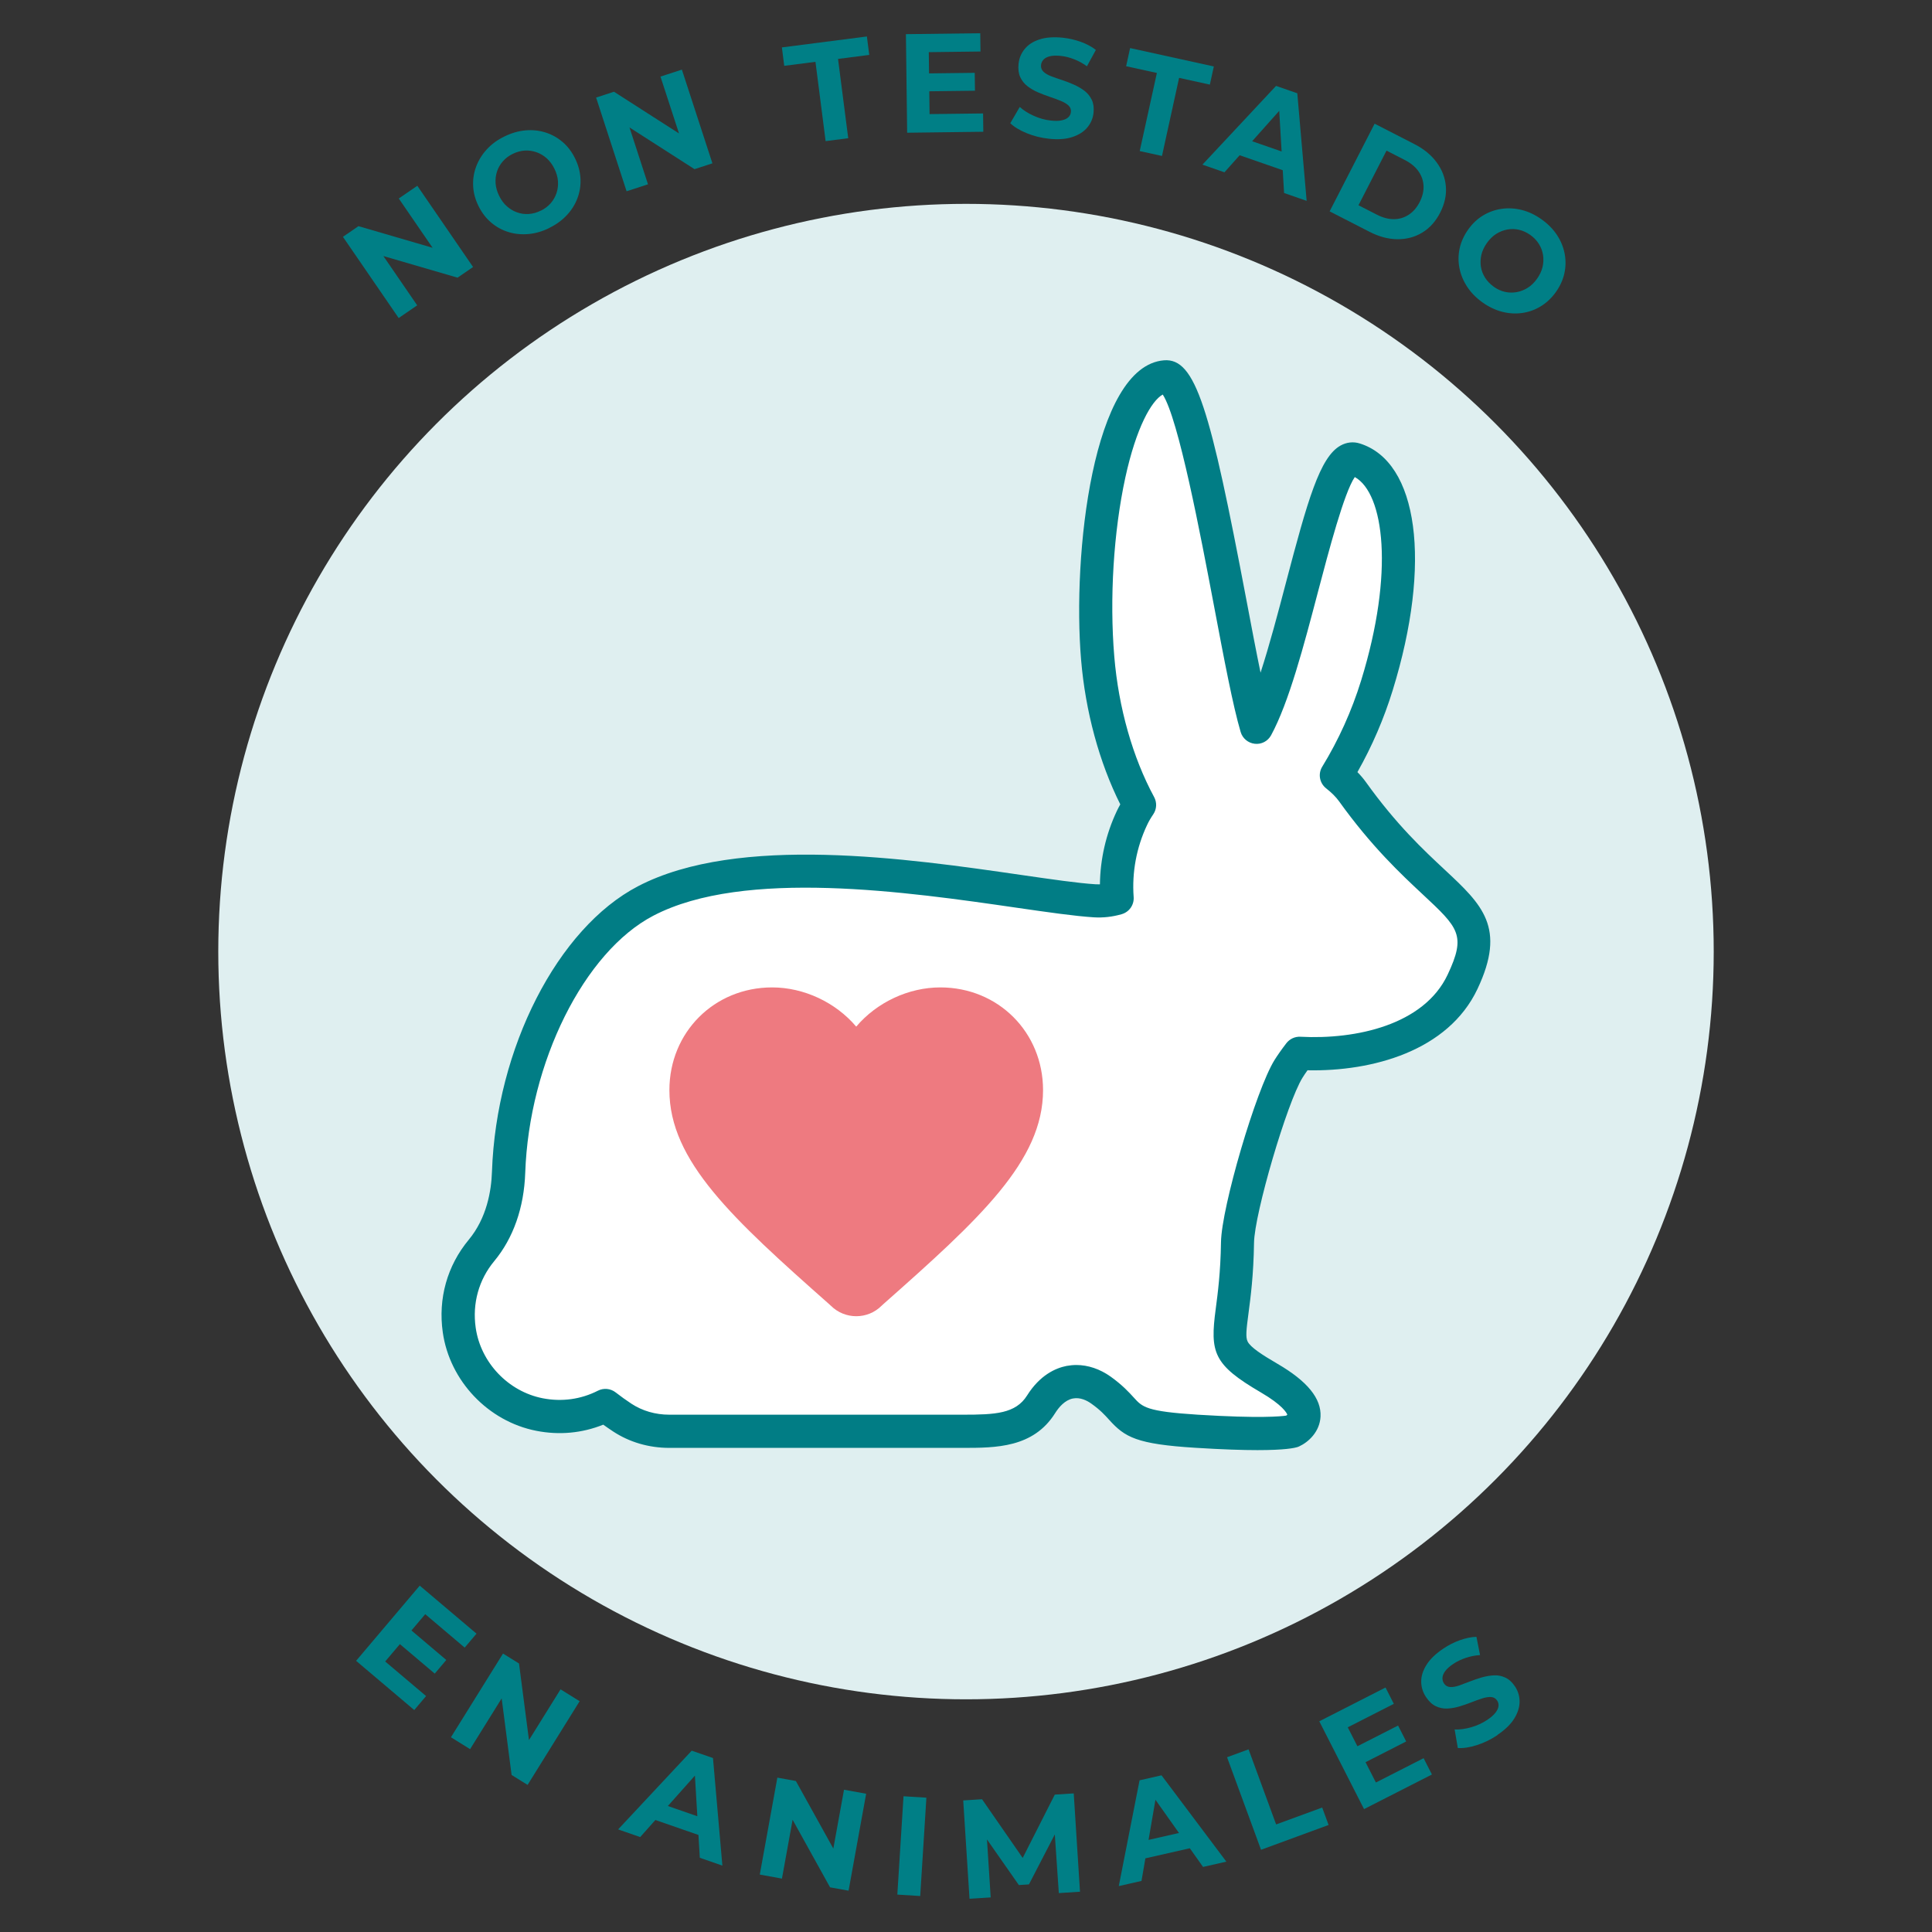<svg viewBox="0 0 500 500" xmlns="http://www.w3.org/2000/svg" data-name="Layer 1" id="Layer_1">
  <rect x="0" y="0" width="500" height="500" fill="#333333" stroke="none"/>
  <defs>
    <style>
      .cls-1 {
        fill: #007f86;
      }

      .cls-2 {
        fill: #ee7a80;
      }

      .cls-3 {
        fill: #fff;
      }

      .cls-4 {
        fill: #dfeff0;
      }

      .cls-5 {
        fill: #017d85;
      }
    </style>
  </defs>
  <g>
    <circle r="193.51" cy="246.27" cx="250" class="cls-4"></circle>
    <g>
      <g>
        <path d="M350.02,204.89c-1.15-1.6-2.6-2.98-4.17-4.22,4.11-6.71,7.81-14.57,10.5-23.29,9.16-29.65,6.69-54.68-5.72-58.51-8.13-2.51-15.45,50.96-25.47,69.4-5.84-19.78-15.21-91.43-23.58-90.73-12.95,1.08-20.1,41.89-17.5,72.81,1.26,15,5.57,28.33,10.81,38.02-.73,1.07-1.39,2.19-1.96,3.38-3.17,6.71-4.36,13.84-3.85,20.76-1.73.49-3.62.79-5.8.65-21.13-1.32-84.35-16.55-116.17.04-19.69,10.26-34.45,40.12-35.48,70.22-.26,7.3-2.34,14.6-7.02,20.22-4.52,5.44-6.88,12.74-5.77,20.59,1.54,10.83,10.03,19.78,20.76,21.88,6.2,1.22,12.08.19,17.06-2.34,1.39,1.08,2.84,2.14,4.35,3.13,3.6,2.37,7.88,3.55,12.19,3.55h75.47c8.38,0,16.29.13,20.74-6.97,4.26-6.78,10.46-7.28,15.52-3.66,9.24,6.6,3.61,9.31,24.74,10.63,21.13,1.32,24.74,0,24.74,0,0,0,9.88-4.51-5.96-13.75-15.84-9.24-8.58-8.29-8.22-35.1.11-8.03,8.74-37.77,13.21-44.95.78-1.26,1.76-2.62,2.84-4.01,17.47.93,35.6-4.52,42.2-18.51,9.81-20.79-6.37-18.41-28.47-49.25Z" class="cls-3"></path>
        <path d="M325.48,375.29c-3.85,0-9.04-.16-16.06-.6-15.33-.95-18.31-2.75-22.37-7.24-1.13-1.25-2.3-2.55-4.6-4.18-1.14-.82-2.9-1.71-4.78-1.34-2.1.41-3.66,2.29-4.61,3.8-5.64,8.98-15.37,8.98-23.95,8.98h-75.9c-5.29,0-10.33-1.48-14.55-4.26-.85-.56-1.7-1.15-2.54-1.75-5.48,2.21-11.42,2.76-17.34,1.59-12.45-2.44-22.41-12.93-24.19-25.49-1.24-8.73,1.14-17.23,6.71-23.94,4.68-5.63,5.86-12.69,6.02-17.62,1.1-31.97,16.99-63.04,37.79-73.88,25.97-13.54,70.04-7.15,99.21-2.92,7.88,1.14,14.68,2.13,19.21,2.41.38.02.76.03,1.13.02.08-6.56,1.57-13.04,4.37-18.97.27-.57.57-1.15.9-1.73-5.44-10.86-9.03-24.06-10.15-37.47-2.26-26.96,2.96-75.9,21.43-77.45,8.26-.69,11.98,12.58,21.35,61.97,1.27,6.72,2.51,13.25,3.67,18.87,2.31-7.12,4.53-15.51,6.57-23.29,5.59-21.26,8.76-32.5,14.13-35.49,1.56-.87,3.31-1.06,4.95-.55,15.2,4.7,18.72,30.96,8.55,63.88-2.28,7.39-5.35,14.5-9.13,21.18.83.84,1.55,1.69,2.19,2.58h0c7.91,11.04,14.87,17.53,20.48,22.76,9.59,8.95,15.92,14.86,8.4,30.78-7.6,16.09-27.28,21.39-43.99,21.05-.49.69-.93,1.33-1.28,1.9-4.01,6.44-12.45,35.2-12.56,42.74-.12,8.35-.88,14.07-1.43,18.24-.55,4.14-.79,6.19-.23,7.31.74,1.48,3.63,3.38,7.75,5.78,7.72,4.5,11.36,8.97,11.12,13.66-.2,3.91-3.11,6.6-5.54,7.71-.1.05-.21.09-.31.13-.89.3-3.4.83-10.44.83ZM278.54,353.26c3.03,0,6.12,1.03,8.91,3.02,3.04,2.18,4.74,4.05,5.98,5.41,2.23,2.47,3.25,3.59,16.54,4.43,16.1,1,21.56.44,22.91.24.1-.08.21-.17.28-.25-.2-.5-1.3-2.51-6.83-5.74-12.36-7.22-13.21-10.32-11.7-21.64.52-3.96,1.25-9.39,1.36-17.23.13-9.04,9.06-39.45,13.85-47.16.81-1.29,1.81-2.72,3.08-4.37.87-1.11,2.22-1.74,3.62-1.66,14.39.76,31.96-3.06,38.1-16.05,4.84-10.27,2.89-12.09-6.49-20.84-5.57-5.2-13.19-12.32-21.6-24.04h0c-.8-1.11-1.89-2.21-3.35-3.36-1.71-1.35-2.15-3.76-1-5.61,4.25-6.95,7.64-14.46,10.07-22.33,8.64-28,5.91-48.41-1.65-52.62-2.77,4.01-6.75,19.19-9.47,29.49-3.73,14.2-7.59,28.86-12.19,37.33-.83,1.53-2.49,2.41-4.22,2.21-1.72-.19-3.17-1.39-3.66-3.05-2-6.76-4.27-18.75-6.9-32.65-3.48-18.34-9.18-48.42-13.26-54.68-2.91,1.58-6.86,8.51-9.69,21.5-3.04,14-4.11,31.31-2.85,46.33,1.1,13.19,4.76,26.1,10.31,36.34.76,1.41.68,3.12-.22,4.45-.68,1-1.21,1.92-1.62,2.81-2.73,5.78-3.93,12.22-3.46,18.61.15,2.03-1.14,3.88-3.1,4.44-2.42.7-4.79.96-7.26.81-4.87-.31-11.84-1.31-19.91-2.48-28.08-4.07-70.51-10.21-94.01,2.05-17.93,9.34-32.19,37.96-33.18,66.56-.31,9-3.08,16.88-8,22.82-4.01,4.82-5.72,10.95-4.82,17.25,1.28,9.01,8.41,16.52,17.35,18.27,4.92.96,9.86.29,14.28-1.96,1.49-.76,3.28-.58,4.59.44,1.33,1.03,2.7,2.02,4.07,2.92,2.83,1.86,6.22,2.85,9.82,2.85h76.01c8.35,0,13.61-.26,16.57-4.96,3.34-5.32,7.4-7.1,10.22-7.66.85-.15,1.69-.24,2.54-.24ZM332.66,366.5s-.03,0-.03,0c0,0,0,0,.02,0,0,0,0,0,0,0ZM332.96,366.38h0Z" class="cls-5"></path>
      </g>
      <g id="favorite">
        <path d="M215.02,337.92h0c-.13-.13-.28-.27-.41-.38-25.02-22.14-41.37-37.09-41.37-55.41,0-14.99,11.61-26.59,26.59-26.59,8.22,0,16.44,3.87,21.76,10.15,5.32-6.29,13.54-10.15,21.76-10.15,14.99,0,26.59,11.61,26.59,26.59,0,18.32-16.35,33.27-41.37,55.41l-.41.38h0c-3.61,3.62-9.5,3.62-13.13,0Z" class="cls-2"></path>
      </g>
    </g>
  </g>
  <g>
    <path d="M103.18,82.31l-14.43-21.02,4.02-2.76,22.77,6.64-1.95,1.34-10.39-15.14,4.8-3.29,14.43,21.02-4.02,2.76-22.78-6.64,1.95-1.34,10.39,15.14-4.8,3.29Z" class="cls-1"></path>
    <path d="M142.19,58.99c-1.8.89-3.61,1.42-5.42,1.58-1.81.16-3.55-.01-5.2-.52-1.66-.51-3.15-1.33-4.48-2.47-1.33-1.13-2.41-2.55-3.25-4.25-.85-1.72-1.31-3.45-1.39-5.18-.09-1.73.17-3.41.78-5.04.61-1.63,1.52-3.11,2.74-4.44,1.22-1.34,2.73-2.45,4.54-3.33,1.8-.89,3.6-1.42,5.4-1.59,1.8-.17,3.52,0,5.18.51,1.66.51,3.15,1.33,4.48,2.46,1.33,1.13,2.42,2.56,3.26,4.28.84,1.7,1.3,3.43,1.4,5.18.09,1.75-.16,3.44-.77,5.07-.6,1.63-1.52,3.1-2.75,4.42-1.23,1.32-2.73,2.42-4.52,3.3ZM139.96,54.53c1.02-.5,1.87-1.15,2.56-1.93.68-.78,1.18-1.67,1.51-2.65.32-.99.45-2.01.37-3.07s-.38-2.13-.92-3.22c-.54-1.09-1.21-1.99-2-2.7-.79-.7-1.68-1.23-2.66-1.57-.98-.34-1.99-.48-3.03-.42-1.04.07-2.07.35-3.09.85s-1.88,1.15-2.57,1.94c-.69.79-1.2,1.67-1.51,2.65-.32.98-.43,2-.36,3.06.08,1.06.39,2.13.92,3.22s1.2,1.99,1.99,2.69c.8.71,1.68,1.24,2.64,1.58.97.35,1.98.49,3.03.42s2.08-.35,3.1-.86Z" class="cls-1"></path>
    <path d="M162.16,49.5l-7.89-24.25,4.63-1.51,19.97,12.81-2.25.73-5.69-17.46,5.54-1.8,7.9,24.25-4.63,1.51-19.97-12.81,2.25-.73,5.68,17.46-5.54,1.8Z" class="cls-1"></path>
    <path d="M213.67,36.52l-2.63-20.52-8.08,1.04-.61-4.77,22-2.83.61,4.77-8.08,1.04,2.64,20.52-5.84.75Z" class="cls-1"></path>
    <path d="M234.77,34.34l-.32-25.5,19.24-.24.06,4.73-13.38.17.2,16.03,13.85-.17.06,4.74-19.71.25ZM240.06,23.63l-.06-4.63,12.26-.15.06,4.63-12.26.15Z" class="cls-1"></path>
    <path d="M271.5,35.91c-2.03-.21-3.95-.69-5.76-1.43-1.81-.74-3.24-1.6-4.28-2.59l2.45-4.21c.98.88,2.19,1.65,3.64,2.3,1.44.65,2.92,1.06,4.44,1.22,1.16.13,2.1.1,2.84-.07.74-.17,1.29-.43,1.67-.8.38-.36.6-.81.65-1.34.07-.67-.14-1.24-.63-1.69-.49-.46-1.16-.85-2.01-1.2-.85-.35-1.79-.69-2.8-1.03-1.01-.34-2.03-.72-3.05-1.16-1.01-.43-1.93-.97-2.76-1.61-.82-.64-1.45-1.42-1.87-2.36-.42-.93-.57-2.07-.43-3.4.15-1.45.67-2.73,1.57-3.84.9-1.12,2.17-1.95,3.83-2.49,1.65-.55,3.67-.69,6.06-.45,1.59.17,3.14.53,4.66,1.07,1.52.55,2.81,1.25,3.89,2.09l-2.31,4.23c-1.07-.77-2.18-1.38-3.35-1.83s-2.31-.74-3.42-.85c-1.16-.12-2.1-.09-2.82.09-.73.18-1.28.47-1.65.87-.37.4-.59.87-.64,1.4-.07.68.14,1.25.62,1.72.48.47,1.16.86,2,1.18.84.32,1.79.65,2.82.99,1.04.34,2.06.73,3.06,1.18,1,.45,1.91.97,2.72,1.59.81.61,1.44,1.39,1.9,2.32.45.94.6,2.06.47,3.36-.15,1.43-.68,2.69-1.59,3.79-.9,1.1-2.19,1.93-3.86,2.49-1.66.56-3.7.71-6.08.46Z" class="cls-1"></path>
    <path d="M294.96,39.09l4.44-20.21-7.96-1.74,1.03-4.7,21.67,4.76-1.03,4.7-7.96-1.75-4.43,20.21-5.75-1.26Z" class="cls-1"></path>
    <path d="M311.19,42.61l19.05-20.38,5.5,1.91,2.42,27.84-5.84-2.03-1.44-24.33,2.23.77-16.22,18.2-5.7-1.98ZM318.38,39.32l2.88-3.74,12.44,4.32-.03,4.74-15.29-5.31Z" class="cls-1"></path>
    <path d="M344.11,54.7l11.64-22.69,10.29,5.28c2.46,1.26,4.39,2.84,5.78,4.75,1.39,1.9,2.19,3.97,2.37,6.21.19,2.24-.31,4.5-1.48,6.79s-2.73,4.01-4.65,5.17c-1.93,1.16-4.07,1.72-6.43,1.7-2.36-.02-4.77-.67-7.22-1.93l-10.29-5.28ZM351.58,53.12l4.76,2.44c1.51.77,2.97,1.16,4.37,1.16,1.4,0,2.69-.38,3.85-1.14,1.17-.76,2.11-1.84,2.84-3.27.74-1.45,1.08-2.86,1.01-4.23-.07-1.38-.52-2.63-1.33-3.78-.82-1.14-1.98-2.1-3.49-2.88l-4.76-2.44-7.25,14.13Z" class="cls-1"></path>
    <path d="M383.68,78.27c-1.64-1.17-2.96-2.51-3.96-4.03-1-1.52-1.67-3.13-2.01-4.83-.34-1.7-.32-3.4.04-5.11.37-1.71,1.11-3.33,2.2-4.88,1.11-1.56,2.41-2.79,3.9-3.68s3.09-1.46,4.81-1.7,3.45-.14,5.21.31c1.75.44,3.45,1.25,5.09,2.42,1.64,1.17,2.96,2.5,3.96,4.01,1,1.5,1.66,3.1,2,4.8.33,1.7.32,3.4-.05,5.11s-1.11,3.34-2.22,4.9c-1.1,1.54-2.4,2.77-3.9,3.68-1.5.92-3.11,1.49-4.82,1.73-1.72.24-3.45.13-5.2-.32-1.75-.46-3.43-1.26-5.05-2.41ZM386.55,74.19c.93.66,1.9,1.11,2.91,1.34,1.01.23,2.03.25,3.05.07,1.02-.18,1.98-.56,2.88-1.13.9-.57,1.7-1.35,2.4-2.34s1.18-2,1.42-3.04c.25-1.03.28-2.06.13-3.09-.16-1.03-.52-1.98-1.07-2.86-.55-.88-1.28-1.65-2.21-2.32-.93-.66-1.9-1.11-2.93-1.35-1.02-.24-2.04-.26-3.05-.07-1.01.19-1.97.57-2.86,1.13-.9.57-1.7,1.35-2.4,2.34-.7.99-1.18,2-1.43,3.03-.24,1.03-.29,2.06-.14,3.08s.51,1.97,1.07,2.86c.55.89,1.3,1.66,2.22,2.33Z" class="cls-1"></path>
  </g>
  <g>
    <path d="M92.15,429.83l16.48-19.47,14.69,12.43-3.06,3.61-10.21-8.65-10.36,12.24,10.58,8.95-3.06,3.62-15.05-12.74ZM103.16,425.21l2.99-3.53,9.35,7.92-2.99,3.53-9.36-7.92Z" class="cls-1"></path>
    <path d="M116.71,449.59l13.47-21.65,4.14,2.57,3.06,23.53-2.01-1.25,9.7-15.59,4.94,3.07-13.47,21.66-4.14-2.57-3.05-23.52,2.01,1.25-9.7,15.59-4.94-3.07Z" class="cls-1"></path>
    <path d="M159.97,473.45l19.05-20.38,5.5,1.91,2.43,27.84-5.84-2.03-1.45-24.33,2.23.77-16.21,18.2-5.7-1.98ZM167.16,470.16l2.88-3.74,12.44,4.32-.03,4.73-15.29-5.31Z" class="cls-1"></path>
    <path d="M196.63,485.14l4.55-25.09,4.79.87,11.51,20.75-2.33-.42,3.28-18.07,5.73,1.04-4.55,25.09-4.79-.87-11.5-20.75,2.32.42-3.27,18.07-5.73-1.04Z" class="cls-1"></path>
    <path d="M232.23,490.32l1.6-25.45,5.92.37-1.6,25.45-5.92-.37Z" class="cls-1"></path>
    <path d="M250.91,491.4l-1.63-25.45,4.87-.31,11.96,17.27-2.58.17,9.45-18.64,4.9-.31,1.62,25.45-5.48.35-1.16-16.98,1.09-.07-7.66,14.8-2.61.17-9.58-13.7,1.2-.08,1.09,16.98-5.48.35Z" class="cls-1"></path>
    <path d="M289.54,488.11l5.38-27.37,5.68-1.29,16.78,22.34-6.03,1.37-14.1-19.89,2.3-.52-4.13,24.03-5.89,1.34ZM293.9,481.52l.46-4.7,12.84-2.92,2.48,4.03-15.78,3.58Z" class="cls-1"></path>
    <path d="M326.35,478.71l-8.79-23.94,5.57-2.04,7.13,19.43,11.92-4.37,1.66,4.51-17.48,6.42Z" class="cls-1"></path>
    <path d="M353.01,468.19l-11.58-22.72,17.14-8.74,2.15,4.22-11.92,6.08,7.28,14.28,12.35-6.29,2.15,4.22-17.56,8.95ZM353,456.25l-2.1-4.12,10.92-5.56,2.1,4.12-10.92,5.57Z" class="cls-1"></path>
    <path d="M387.56,449.03c-1.69,1.14-3.46,2-5.33,2.6-1.87.6-3.52.85-4.95.76l-.82-4.8c1.32.05,2.74-.14,4.26-.57s2.92-1.07,4.19-1.92c.96-.65,1.68-1.27,2.13-1.88.46-.6.72-1.16.77-1.68.06-.52-.06-1.01-.36-1.45-.38-.56-.9-.86-1.57-.9-.67-.04-1.44.09-2.32.37s-1.81.62-2.8,1.01c-.99.39-2.02.75-3.08,1.06-1.06.32-2.11.5-3.15.54s-2.02-.16-2.95-.61c-.93-.44-1.76-1.22-2.51-2.33-.81-1.21-1.24-2.53-1.26-3.96-.03-1.43.42-2.89,1.34-4.37.92-1.48,2.37-2.89,4.36-4.23,1.33-.9,2.75-1.62,4.26-2.17,1.51-.55,2.96-.85,4.33-.89l.94,4.72c-1.31.09-2.56.34-3.75.74-1.19.41-2.25.92-3.17,1.54-.96.65-1.67,1.27-2.11,1.88-.44.6-.67,1.18-.7,1.72-.03.54.11,1.04.41,1.48.38.57.91.87,1.58.91.67.04,1.43-.08,2.29-.38.85-.3,1.78-.65,2.8-1.05,1.02-.4,2.05-.75,3.1-1.06,1.06-.3,2.09-.47,3.1-.53,1.02-.06,2,.13,2.95.56s1.79,1.19,2.52,2.28c.8,1.19,1.2,2.5,1.21,3.92,0,1.43-.44,2.89-1.36,4.39-.92,1.5-2.38,2.92-4.37,4.26Z" class="cls-1"></path>
  </g>
</svg>